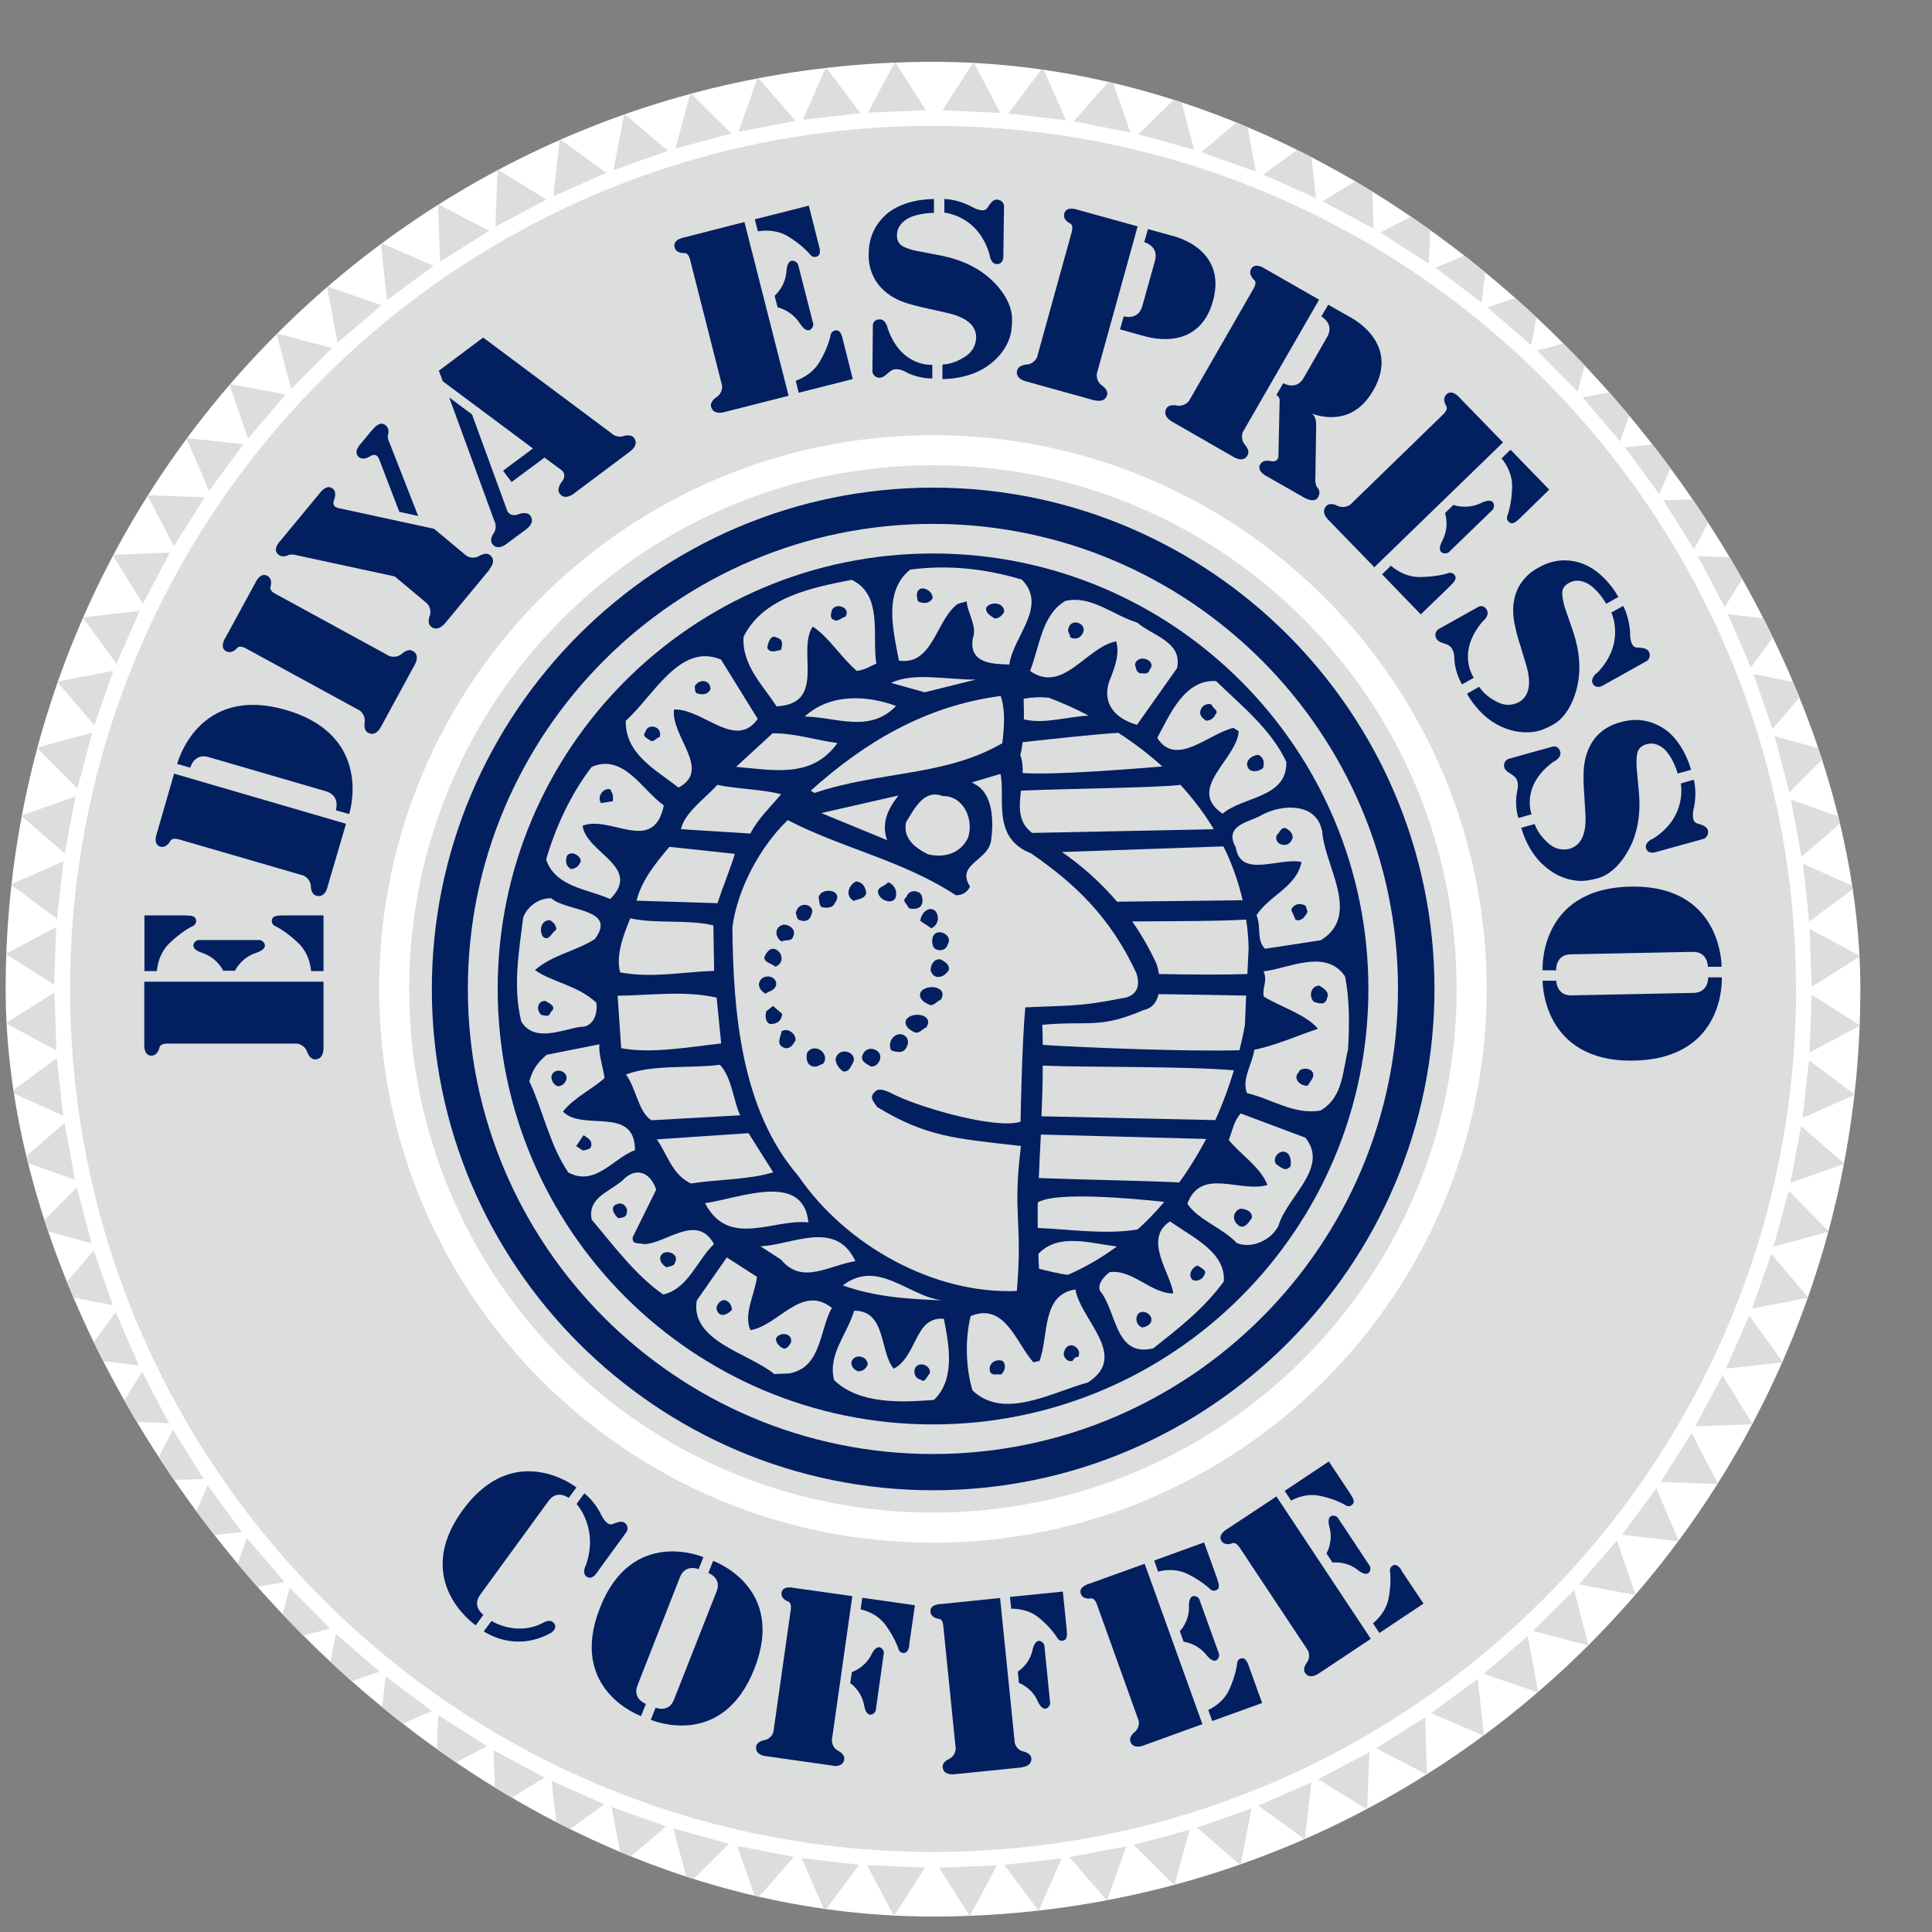 <svg width="25" height="25" viewBox="0 0 25 25" fill="none" xmlns="http://www.w3.org/2000/svg">
<rect x="0" y="0" width="25" height="25" fill="#808080" stroke="none"/>
<g clip-path="url(#clip0_185688_112875)">
<rect x="0.073" y="0.8" width="24" height="24" rx="12" fill="white"/>
<path d="M23.24 12.796C23.24 6.628 18.24 1.629 12.072 1.629C5.904 1.629 0.907 6.631 0.907 12.796C0.907 18.962 5.906 23.964 12.075 23.964C18.243 23.964 23.242 18.965 23.242 12.796H23.24ZM12.072 19.962C8.115 19.962 4.906 16.753 4.906 12.796C4.906 8.84 8.115 5.631 12.072 5.631C16.029 5.631 19.237 8.84 19.237 12.796C19.237 16.753 16.029 19.962 12.072 19.962Z" fill="#DCDDDD"/>
<path d="M12.072 19.573C15.814 19.573 18.849 16.539 18.849 12.796C18.849 9.054 15.814 6.02 12.072 6.02C8.33 6.02 5.295 9.054 5.295 12.796C5.295 16.539 8.33 19.573 12.072 19.573Z" fill="#DCDDDD"/>
<path d="M12.597 0.801L12.195 1.428L12.943 1.46L12.597 0.801ZM23.157 10.25L23.682 9.725L22.963 9.526L23.154 10.25H23.157ZM22.658 8.633L23.098 8.036L22.358 7.947L22.655 8.636L22.658 8.633ZM22.937 9.432L23.422 8.867L22.69 8.722L22.934 9.43L22.937 9.432ZM22.317 7.856L22.714 7.226L21.969 7.194L22.317 7.856ZM21.47 6.392L21.768 5.712L21.028 5.789L21.47 6.392ZM21.921 7.108L22.267 6.451L21.524 6.473L21.921 7.108ZM23.414 13.62L24.071 13.271L23.443 12.872L23.414 13.62ZM23.443 12.77L24.073 12.373L23.416 12.019L23.443 12.767V12.77ZM23.411 11.923L24.012 11.48L23.331 11.177L23.411 11.923ZM23.315 11.084L23.878 10.598L23.175 10.346L23.312 11.084H23.315ZM16.114 1.489L15.546 1.969L16.251 2.221L16.114 1.489ZM20.964 5.712L21.21 5.009L20.479 5.141L20.964 5.712ZM16.948 1.822L16.345 2.259L17.029 2.564L16.948 1.825V1.822ZM14.383 1.012L13.892 1.57L14.627 1.715L14.383 1.012ZM15.262 1.219L14.731 1.739L15.452 1.937L15.262 1.219ZM17.75 2.216L17.114 2.605L17.774 2.958L17.75 2.216ZM13.495 0.873L13.048 1.468L13.793 1.557L13.495 0.873ZM20.414 5.068L20.607 4.35L19.886 4.535L20.414 5.066V5.068ZM19.814 4.468L19.953 3.739L19.248 3.977L19.814 4.468ZM19.259 3.176L18.575 3.465L19.173 3.915L19.259 3.176ZM18.522 2.669L17.86 3.009L18.489 3.412L18.519 2.669H18.522ZM23.167 15.306L23.867 15.059L23.307 14.571L23.167 15.308V15.306ZM17.691 23.415L17.72 22.672L17.058 23.023L17.691 23.415ZM16.053 24.13L16.195 23.401L15.487 23.651L16.053 24.133V24.13ZM16.884 23.803L16.97 23.064L16.283 23.364L16.884 23.801V23.803ZM17.806 22.621L18.465 22.964L18.441 22.222L17.806 22.621ZM18.519 22.168L19.203 22.463L19.122 21.723L18.519 22.168ZM15.198 24.396L15.393 23.677L14.669 23.873L15.198 24.396ZM12.549 24.795L12.9 24.138L12.152 24.168L12.549 24.795ZM14.324 24.594L14.573 23.892L13.838 24.031L14.326 24.594H14.324ZM19.2 21.659L19.905 21.903L19.768 21.171L19.2 21.659ZM13.439 24.728L13.739 24.047L12.994 24.13L13.439 24.726V24.728ZM22.947 16.131L23.666 15.938L23.146 15.408L22.95 16.131H22.947ZM22.669 16.933L23.4 16.793L22.921 16.225L22.671 16.933H22.669ZM22.334 17.71L23.071 17.627L22.634 17.024L22.334 17.71ZM19.838 21.104L20.556 21.294L20.369 20.576L19.838 21.104ZM23.323 14.467L24.004 14.166L23.408 13.721L23.325 14.467H23.323ZM21.937 18.458L22.679 18.429L22.288 17.796L21.937 18.458ZM20.985 19.86L21.725 19.943L21.433 19.26L20.988 19.86H20.985ZM20.436 20.503L21.165 20.64L20.924 19.935L20.433 20.501L20.436 20.503ZM21.489 19.177L22.232 19.203L21.889 18.544L21.489 19.177Z" fill="#DCDDDD"/>
<path d="M7.244 1.8L7.161 2.54L7.847 2.237L7.244 1.8ZM6.44 2.191L6.41 2.934L7.07 2.582L6.437 2.191H6.44ZM5.612 3.44L4.928 3.145L5.008 3.885L5.609 3.44H5.612ZM6.327 2.985L5.668 2.641L5.695 3.387L6.327 2.987V2.985ZM8.078 1.47L7.938 2.202L8.643 1.952L8.075 1.47H8.078ZM0.73 11.994L0.073 12.343L0.701 12.742L0.727 11.994H0.73ZM11.581 0.8L11.233 1.457L11.981 1.427L11.581 0.8ZM4.933 3.947L4.231 3.706L4.368 4.437L4.936 3.95L4.933 3.947ZM9.804 1.004L9.557 1.706L10.295 1.564L9.807 1.004H9.804ZM8.933 1.205L8.74 1.923L9.464 1.727L8.936 1.205H8.933ZM4.295 4.502L3.577 4.314L3.767 5.033L4.298 4.502H4.295ZM1.194 9.48L0.475 9.675L1.001 10.204L1.194 9.48ZM1.47 8.681L0.738 8.82L1.221 9.386L1.467 8.678L1.47 8.681ZM0.977 10.305L0.274 10.555L0.837 11.043L0.977 10.305ZM0.821 11.145L0.14 11.445L0.738 11.89L0.821 11.145ZM1.808 7.904L1.07 7.989L1.507 8.59L1.808 7.904ZM3.697 5.105L2.966 4.968L3.21 5.673L3.697 5.105ZM3.151 5.748L2.411 5.668L2.706 6.351L3.151 5.748ZM2.649 6.435L1.907 6.408L2.25 7.067L2.649 6.435ZM2.199 7.15L1.456 7.18L1.848 7.812L2.199 7.15ZM10.689 0.87L10.388 1.55L11.134 1.465L10.689 0.87ZM4.346 21.141L4.207 21.872L4.912 21.631L4.346 21.141ZM2.237 18.503L1.891 19.162L2.636 19.138L2.239 18.503H2.237ZM2.687 19.219L2.392 19.902L3.132 19.825L2.687 19.221V19.219ZM1.837 17.755L1.443 18.385L2.188 18.417L1.84 17.755H1.837ZM3.748 20.543L3.555 21.261L4.274 21.074L3.746 20.543H3.748ZM3.194 19.899L2.95 20.602L3.681 20.471L3.194 19.902V19.899ZM0.995 15.364L0.47 15.892L1.186 16.09L0.995 15.367V15.364ZM0.835 14.533L0.272 15.018L0.971 15.267L0.835 14.53V14.533ZM0.735 13.691L0.138 14.133L0.818 14.436L0.735 13.691ZM1.213 16.181L0.727 16.747L1.459 16.889L1.213 16.181ZM0.703 12.844L0.073 13.241L0.73 13.592L0.703 12.844ZM1.497 16.98L1.057 17.581L1.797 17.669L1.499 16.983L1.497 16.98ZM9.783 24.588L10.273 24.028L9.539 23.886L9.785 24.588H9.783ZM8.903 24.382L9.434 23.859L8.713 23.66L8.906 24.379L8.903 24.382ZM10.673 24.725L11.118 24.13L10.372 24.044L10.67 24.725H10.673ZM4.904 22.433L5.59 22.141L4.99 21.693L4.906 22.433H4.904ZM11.568 24.794L11.97 24.167L11.219 24.135L11.568 24.794ZM7.217 23.784L7.82 23.347L7.137 23.044L7.22 23.784H7.217ZM6.413 23.39L7.046 23.001L6.386 22.647L6.413 23.392V23.39ZM5.641 22.939L6.303 22.596L5.67 22.194L5.641 22.939ZM8.051 24.114L8.619 23.634L7.914 23.382L8.051 24.111V24.114Z" fill="#DCDDDD"/>
<path d="M12.072 18.432C15.184 18.432 17.707 15.909 17.707 12.797C17.707 9.685 15.184 7.162 12.072 7.162C8.96 7.162 6.44 9.685 6.44 12.797C6.44 15.909 8.962 18.432 12.072 18.432Z" fill="#021F60"/>
<path d="M15.23 8.647L14.713 9.379C14.393 9.291 14.235 9.055 14.383 8.744C14.434 8.602 14.487 8.46 14.444 8.299C14.058 8.371 13.755 8.985 13.329 8.682C13.453 8.368 13.479 7.956 13.785 7.776C14.12 7.698 14.407 7.964 14.713 8.055C14.922 8.232 15.308 8.307 15.23 8.65V8.647Z" fill="#DCDDDD"/>
<path d="M16.645 9.864C16.653 10.328 16.09 10.301 15.82 10.529C15.342 10.205 16.007 9.827 16.029 9.462L15.962 9.419C15.648 9.486 15.219 9.937 14.975 9.548C15.128 9.269 15.321 8.787 15.736 8.813C16.077 9.143 16.45 9.441 16.648 9.864H16.645Z" fill="#DCDDDD"/>
<path d="M13.061 8.599C12.863 8.591 12.536 8.596 12.587 8.264C12.651 8.103 12.517 7.934 12.509 7.781L12.394 7.814C12.115 8.012 12.072 8.618 11.632 8.548C11.552 8.133 11.434 7.65 11.777 7.371C12.278 7.304 12.758 7.361 13.222 7.5C13.565 7.846 13.107 8.237 13.061 8.599Z" fill="#DCDDDD"/>
<path d="M17.109 10.746C17.128 11.191 17.626 11.84 17.09 12.167L16.369 12.277C16.254 12.164 16.324 11.993 16.259 11.843C16.425 11.585 16.779 11.478 16.841 11.154C16.557 11.092 16.053 11.371 15.991 10.966C15.822 10.666 16.192 10.636 16.334 10.542C16.6 10.403 17.031 10.387 17.106 10.746H17.109Z" fill="#DCDDDD"/>
<path d="M11.338 8.588C11.262 8.62 11.19 8.669 11.088 8.682C10.879 8.505 10.734 8.251 10.517 8.108C10.306 8.417 10.705 9.108 10.048 9.14C9.866 8.859 9.598 8.604 9.622 8.24C9.874 7.728 10.509 7.602 11.021 7.503C11.431 7.701 11.281 8.226 11.34 8.588H11.338Z" fill="#DCDDDD"/>
<path d="M17.447 13.566C17.374 13.842 17.385 14.202 17.085 14.371C16.736 14.427 16.455 14.218 16.136 14.145C16.064 13.963 16.206 13.77 16.23 13.585C16.527 13.521 16.782 13.403 17.055 13.312C16.892 13.124 16.586 13.036 16.353 12.896C16.329 12.786 16.407 12.69 16.35 12.569C16.672 12.534 17.155 12.269 17.404 12.633C17.463 12.915 17.463 13.269 17.444 13.566H17.447Z" fill="#DCDDDD"/>
<path d="M9.804 9.304C9.515 9.709 9.097 9.167 8.721 9.181C8.681 9.532 9.214 9.961 8.78 10.191C8.475 9.953 8.091 9.757 8.097 9.328C8.461 8.998 8.799 8.312 9.33 8.535L9.804 9.301V9.304Z" fill="#DCDDDD"/>
<path d="M16.546 15.858C16.447 16.051 16.2 16.161 16.005 16.086C15.822 15.888 15.509 15.791 15.364 15.577C15.541 15.097 16.047 15.44 16.401 15.333C16.302 15.092 16.058 14.947 15.9 14.751C15.948 14.633 15.964 14.507 16.055 14.408L16.892 14.722C17.203 15.113 16.659 15.475 16.543 15.861L16.546 15.858Z" fill="#DCDDDD"/>
<path d="M8.59 10.422C8.456 11.065 7.901 10.543 7.539 10.685C7.582 11.036 8.314 11.215 7.896 11.634C7.614 11.505 7.185 11.481 7.067 11.122C7.185 10.711 7.386 10.274 7.657 9.923C8.07 9.746 8.311 10.226 8.59 10.422Z" fill="#DCDDDD"/>
<path d="M15.836 16.582C15.576 16.938 15.251 17.188 14.922 17.448C14.423 17.568 14.453 16.965 14.233 16.703C14.198 16.611 14.292 16.509 14.361 16.461C14.656 16.424 14.895 16.74 15.182 16.737C15.149 16.475 14.788 16.035 15.139 15.805C15.447 16.019 15.863 16.209 15.836 16.582Z" fill="#DCDDDD"/>
<path d="M7.697 12.151C7.459 12.306 7.142 12.357 6.923 12.553C7.153 12.716 7.461 12.741 7.716 12.974C7.74 13.124 7.67 13.295 7.512 13.287C7.274 13.322 6.917 13.496 6.746 13.22C6.633 12.77 6.716 12.309 6.77 11.872C6.834 11.711 6.987 11.62 7.134 11.623C7.319 11.797 7.997 11.751 7.697 12.151Z" fill="#DCDDDD"/>
<path d="M14.085 17.887C13.611 18.014 12.994 18.381 12.584 17.992C12.498 17.708 12.485 17.333 12.56 17.03C13.005 16.845 13.152 17.386 13.372 17.628L13.45 17.611C13.573 17.3 13.471 16.748 13.916 16.686C13.983 17.081 14.613 17.544 14.08 17.887H14.085Z" fill="#DCDDDD"/>
<path d="M7.823 13.95C7.657 14.1 7.435 14.196 7.284 14.384C7.544 14.647 8.215 14.301 8.217 14.883C7.936 14.984 7.705 15.36 7.354 15.172C7.118 14.829 7.03 14.381 6.85 13.992C6.89 13.845 6.947 13.759 7.073 13.649L7.756 13.513C7.745 13.655 7.802 13.797 7.823 13.95Z" fill="#DCDDDD"/>
<path d="M12.085 18.115C11.657 18.148 11.115 18.172 10.793 17.858C10.708 17.531 10.962 17.266 11.053 16.96C11.472 16.96 11.38 17.496 11.565 17.711C11.874 17.547 11.831 17.032 12.214 17.065C12.276 17.389 12.37 17.842 12.085 18.115Z" fill="#DCDDDD"/>
<path d="M8.188 16.006C8.172 16.115 8.276 16.078 8.33 16.099C8.617 16.097 9.013 15.692 9.239 16.097C9.013 16.317 8.904 16.676 8.582 16.751C8.228 16.507 7.941 16.118 7.657 15.783C7.598 15.502 7.877 15.427 8.056 15.274C8.231 15.089 8.418 15.172 8.491 15.394L8.188 16.008V16.006Z" fill="#DCDDDD"/>
<path d="M10.764 16.925C10.598 17.223 10.633 17.692 10.214 17.772L10.019 17.78C9.684 17.507 8.93 17.354 9.016 16.829L9.405 16.271L9.796 16.523C9.764 16.759 9.619 17.003 9.71 17.212C10.075 17.153 10.37 16.614 10.764 16.923V16.925Z" fill="#DCDDDD"/>
<path d="M11.531 8.837C11.812 8.695 12.26 8.797 12.627 8.794L11.965 8.958L11.531 8.837Z" fill="#DCDDDD"/>
<path d="M12.973 9.615C12.23 10.049 11.389 9.974 10.539 10.261L10.491 10.231C11.171 9.62 11.96 9.135 12.949 9.006C13.013 9.197 12.994 9.414 12.97 9.617L12.973 9.615Z" fill="#DCDDDD"/>
<path d="M11.595 9.135C11.252 9.494 10.815 9.277 10.413 9.272C10.742 8.971 11.214 8.995 11.595 9.135Z" fill="#DCDDDD"/>
<path d="M13.34 11.041C13.903 11.43 14.359 11.853 14.704 12.59C14.771 12.791 14.68 12.899 14.52 12.917C13.962 13.027 13.849 13.008 13.268 13.035C13.222 13.51 13.206 14.515 13.206 14.515C12.9 14.614 11.962 14.349 11.603 14.18C11.539 14.153 11.396 14.059 11.329 14.121C11.238 14.199 11.303 14.252 11.351 14.325C11.986 14.711 12.356 14.732 13.211 14.829C13.099 15.729 13.236 15.799 13.158 16.705C12.088 16.751 10.946 16.118 10.33 15.217C9.59 14.359 9.488 13.102 9.477 12C9.539 11.513 9.831 10.96 10.193 10.612C10.901 10.979 11.678 11.132 12.37 11.585C12.453 11.585 12.517 11.545 12.552 11.472C12.356 11.169 12.825 11.137 12.828 10.84C12.857 10.628 12.847 10.271 12.624 10.153L12.576 10.124L12.946 10.014C13.013 10.328 12.828 10.842 13.343 11.043L13.34 11.041Z" fill="#DCDDDD"/>
<path d="M12.528 10.837C12.426 11.054 12.206 11.103 12.008 11.054C11.834 10.969 11.683 10.845 11.724 10.639C11.834 10.467 11.951 10.207 12.201 10.301C12.461 10.296 12.605 10.593 12.528 10.837Z" fill="#DCDDDD"/>
<path d="M10.836 9.615C10.507 10.079 10 9.963 9.525 9.923L9.997 9.489C10.284 9.486 10.549 9.577 10.836 9.615Z" fill="#DCDDDD"/>
<path d="M11.48 10.872L10.627 10.521L11.627 10.293C11.485 10.47 11.402 10.66 11.48 10.872Z" fill="#DCDDDD"/>
<path d="M10.107 10.277C9.97 10.446 9.812 10.585 9.71 10.786L8.812 10.73C8.858 10.515 9.121 10.336 9.281 10.156C9.555 10.213 9.842 10.21 10.107 10.277Z" fill="#DCDDDD"/>
<path d="M9.284 11.687L8.236 11.655C8.308 11.379 8.493 11.159 8.662 10.958L9.509 11.049C9.45 11.242 9.354 11.475 9.284 11.687Z" fill="#DCDDDD"/>
<path d="M9.241 12.563C8.826 12.577 8.434 12.66 8.024 12.582C7.968 12.357 8.064 12.108 8.156 11.883C8.499 11.958 8.879 11.893 9.231 11.974L9.241 12.561V12.563Z" fill="#DCDDDD"/>
<path d="M9.335 13.502C8.928 13.547 8.421 13.638 8.038 13.563L7.992 12.885C8.4 12.88 8.861 12.815 9.273 12.909L9.332 13.502H9.335Z" fill="#DCDDDD"/>
<path d="M9.579 14.432L8.429 14.496C8.257 14.386 8.236 14.086 8.099 13.904C8.456 13.77 8.92 13.829 9.316 13.778C9.474 13.949 9.488 14.242 9.579 14.435V14.432Z" fill="#DCDDDD"/>
<path d="M10.005 15.169C9.697 15.266 9.314 15.258 8.938 15.314C8.692 15.193 8.641 14.944 8.499 14.743L9.686 14.663L10.005 15.169Z" fill="#DCDDDD"/>
<path d="M10.461 15.818C10.008 15.767 9.429 16.158 9.123 15.569C9.568 15.507 10.394 15.153 10.461 15.818Z" fill="#DCDDDD"/>
<path d="M10.906 16.633C11.364 16.282 11.764 16.785 12.198 16.826C11.761 16.812 11.322 16.783 10.906 16.633Z" fill="#DCDDDD"/>
<path d="M11.069 16.319C10.721 16.375 10.381 16.63 10.107 16.3L9.839 16.126C10.239 16.115 10.812 15.772 11.067 16.316L11.069 16.319Z" fill="#DCDDDD"/>
<path d="M14.088 9.261C13.922 9.172 13.748 9.097 13.571 9.028C13.463 9.017 13.353 9.022 13.246 9.041C13.246 9.129 13.252 9.218 13.249 9.309C13.517 9.373 13.809 9.272 14.085 9.261H14.088Z" fill="#DCDDDD"/>
<path d="M15.04 9.918C14.863 9.757 14.672 9.612 14.471 9.483C14.195 9.499 13.659 9.556 13.233 9.604C13.225 9.66 13.217 9.717 13.203 9.77C13.23 9.843 13.236 9.923 13.233 10.003C13.656 10.033 14.721 9.944 15.04 9.918Z" fill="#DCDDDD"/>
<path d="M15.275 10.156C14.981 10.194 13.879 10.202 13.211 10.231C13.187 10.44 13.171 10.641 13.356 10.778L15.707 10.73C15.584 10.526 15.439 10.336 15.278 10.159L15.275 10.156Z" fill="#DCDDDD"/>
<path d="M15.83 10.952L13.742 11.025C14.01 11.212 14.246 11.424 14.455 11.668L16.08 11.649C16.023 11.403 15.94 11.169 15.83 10.95V10.952Z" fill="#DCDDDD"/>
<path d="M16.141 12.606L16.157 12.271C16.155 12.145 16.144 12.022 16.125 11.899C15.806 11.92 15.206 11.92 14.651 11.923C14.766 12.089 14.871 12.269 14.964 12.47C14.978 12.51 14.989 12.556 14.997 12.604C15.428 12.612 15.852 12.614 16.141 12.604V12.606Z" fill="#DCDDDD"/>
<path d="M14.809 13.065C14.222 13.319 14.107 13.204 13.487 13.261C13.49 13.349 13.493 13.435 13.493 13.521C14.061 13.558 15.385 13.609 16.039 13.59C16.066 13.48 16.09 13.373 16.109 13.263L16.125 12.883C15.844 12.877 15.423 12.869 14.991 12.864C14.97 12.963 14.914 13.043 14.806 13.068L14.809 13.065Z" fill="#DCDDDD"/>
<path d="M13.477 14.445L15.726 14.494C15.822 14.284 15.9 14.07 15.967 13.85C15.324 13.794 14.037 13.813 13.493 13.789C13.493 14.022 13.485 14.236 13.477 14.443V14.445Z" fill="#DCDDDD"/>
<path d="M13.442 15.244C14.064 15.268 14.86 15.279 15.259 15.301C15.388 15.124 15.503 14.934 15.608 14.738L13.469 14.681C13.458 14.872 13.45 15.057 13.442 15.244Z" fill="#DCDDDD"/>
<path d="M13.469 15.539C13.455 15.544 13.442 15.552 13.428 15.56C13.428 15.668 13.426 15.778 13.428 15.89C13.772 15.901 14.302 15.981 14.721 15.909C14.844 15.799 14.959 15.678 15.066 15.552C14.603 15.502 13.715 15.429 13.469 15.542V15.539Z" fill="#DCDDDD"/>
<path d="M13.437 16.225C13.437 16.29 13.442 16.354 13.445 16.418C13.573 16.448 13.699 16.483 13.82 16.496C14.045 16.397 14.257 16.274 14.453 16.129C14.117 16.091 13.697 15.947 13.437 16.225Z" fill="#DCDDDD"/>
<path d="M14.879 8.661C14.855 8.738 14.806 8.709 14.75 8.712C14.696 8.69 14.702 8.639 14.686 8.602C14.718 8.446 14.978 8.548 14.879 8.661Z" fill="#021F60"/>
<path d="M15.729 9.242C15.707 9.296 15.662 9.323 15.608 9.326C15.56 9.296 15.509 9.248 15.538 9.186C15.557 9.116 15.635 9.1 15.678 9.116C15.688 9.165 15.777 9.194 15.729 9.245V9.242Z" fill="#021F60"/>
<path d="M14.021 8.17C13.991 8.258 13.922 8.282 13.849 8.248C13.849 8.207 13.806 8.167 13.825 8.138C13.847 8.001 14.045 8.049 14.021 8.17Z" fill="#021F60"/>
<path d="M16.342 9.939C16.281 9.993 16.152 10.004 16.139 9.902C16.122 9.824 16.232 9.76 16.291 9.77C16.358 9.813 16.361 9.869 16.345 9.939H16.342Z" fill="#021F60"/>
<path d="M12.994 7.921C12.962 7.969 12.93 7.998 12.874 8.004C12.817 7.966 12.753 7.939 12.761 7.864C12.815 7.779 12.997 7.789 12.994 7.921Z" fill="#021F60"/>
<path d="M12.069 7.741C12.027 7.808 11.97 7.811 11.9 7.792C11.866 7.784 11.871 7.733 11.863 7.701C11.876 7.535 12.08 7.639 12.067 7.741H12.069Z" fill="#021F60"/>
<path d="M16.728 10.84C16.699 10.929 16.629 10.953 16.557 10.918C16.519 10.894 16.5 10.84 16.525 10.803C16.565 10.762 16.584 10.693 16.645 10.72C16.694 10.749 16.726 10.784 16.728 10.84Z" fill="#021F60"/>
<path d="M16.919 11.8C16.889 11.864 16.833 11.934 16.761 11.899C16.75 11.853 16.715 11.802 16.71 11.77C16.736 11.706 16.806 11.684 16.86 11.706C16.911 11.711 16.903 11.762 16.921 11.8H16.919Z" fill="#021F60"/>
<path d="M10.941 7.98C10.895 7.99 10.868 8.028 10.812 8.031C10.724 8.001 10.756 7.953 10.761 7.902C10.809 7.784 11.016 7.864 10.941 7.977V7.98Z" fill="#021F60"/>
<path d="M17.173 12.915C17.146 13.019 17.066 12.979 17.005 12.966C16.935 12.907 16.951 12.757 17.074 12.754C17.131 12.791 17.208 12.84 17.173 12.912V12.915Z" fill="#021F60"/>
<path d="M10.107 8.409C10.043 8.422 9.97 8.454 9.93 8.39C9.928 8.334 9.973 8.2 10.048 8.25C10.145 8.272 10.12 8.35 10.107 8.411V8.409Z" fill="#021F60"/>
<path d="M16.978 13.963L16.921 14.049C16.833 14.059 16.723 13.96 16.803 13.877C16.833 13.789 17.055 13.823 16.978 13.963Z" fill="#021F60"/>
<path d="M9.193 8.923C9.15 8.99 9.094 8.993 9.024 8.974C8.989 8.966 8.995 8.915 8.989 8.883C9.04 8.781 9.198 8.789 9.193 8.921V8.923Z" fill="#021F60"/>
<path d="M11.927 11.7C11.909 11.77 11.801 11.767 11.758 11.751C11.75 11.703 11.656 11.657 11.729 11.609C11.748 11.54 11.817 11.518 11.871 11.54C11.941 11.558 11.946 11.655 11.93 11.7H11.927Z" fill="#021F60"/>
<path d="M8.536 9.537C8.488 9.548 8.456 9.62 8.405 9.575C8.375 9.556 8.303 9.524 8.351 9.473C8.375 9.352 8.579 9.392 8.536 9.54V9.537Z" fill="#021F60"/>
<path d="M12.051 12.011L11.909 11.917C11.914 11.826 12.013 11.714 12.101 11.786C12.163 11.856 12.142 11.974 12.051 12.011Z" fill="#021F60"/>
<path d="M11.589 11.617C11.544 11.709 11.391 11.65 11.367 11.566C11.332 11.475 11.456 11.473 11.49 11.416C11.579 11.446 11.614 11.537 11.589 11.615V11.617Z" fill="#021F60"/>
<path d="M16.699 15.091C16.634 15.169 16.581 15.108 16.514 15.065C16.46 15.003 16.535 14.888 16.619 14.904C16.704 14.92 16.71 15.033 16.699 15.091Z" fill="#021F60"/>
<path d="M12.265 12.218C12.246 12.288 12.179 12.309 12.123 12.288C12.053 12.269 12.056 12.162 12.072 12.119C12.126 11.993 12.337 12.103 12.265 12.215V12.218Z" fill="#021F60"/>
<path d="M11.209 11.558C11.185 11.636 11.11 11.628 11.048 11.658C10.93 11.593 10.981 11.451 11.078 11.405C11.163 11.419 11.198 11.47 11.209 11.558Z" fill="#021F60"/>
<path d="M12.278 12.55C12.23 12.641 12.088 12.698 12.043 12.558C12.037 12.502 12.08 12.395 12.177 12.416C12.225 12.448 12.287 12.475 12.278 12.55Z" fill="#021F60"/>
<path d="M10.801 11.684C10.785 11.754 10.678 11.752 10.633 11.738C10.595 11.714 10.606 11.652 10.592 11.615C10.619 11.47 10.93 11.51 10.804 11.684H10.801Z" fill="#021F60"/>
<path d="M10.498 11.84C10.48 11.91 10.413 11.931 10.359 11.91C10.308 11.904 10.313 11.853 10.297 11.816C10.332 11.636 10.568 11.709 10.498 11.837V11.84Z" fill="#021F60"/>
<path d="M7.928 10.368L7.778 10.392C7.721 10.315 7.802 10.191 7.896 10.213C7.933 10.28 7.936 10.293 7.93 10.368H7.928Z" fill="#021F60"/>
<path d="M16.195 15.764C16.157 15.821 16.109 15.899 16.037 15.864C15.932 15.794 15.956 15.676 16.047 15.641C16.104 15.639 16.216 15.671 16.198 15.764H16.195Z" fill="#021F60"/>
<path d="M10.263 12.118C10.244 12.188 10.171 12.153 10.113 12.183C10.027 12.127 10.016 11.998 10.134 11.966C10.206 11.958 10.311 12.027 10.263 12.118Z" fill="#021F60"/>
<path d="M11.986 13.293C11.927 13.322 11.884 13.389 11.825 13.352C11.761 13.325 11.694 13.266 11.726 13.194C11.801 13.081 12.096 13.124 11.986 13.295V13.293Z" fill="#021F60"/>
<path d="M12.171 12.936C12.112 12.966 12.069 13.033 12.013 12.995C11.949 12.969 11.879 12.909 11.914 12.837C11.989 12.722 12.284 12.767 12.171 12.939V12.936Z" fill="#021F60"/>
<path d="M10.035 12.51C9.973 12.456 9.834 12.446 9.917 12.338C10.019 12.162 10.228 12.419 10.035 12.51Z" fill="#021F60"/>
<path d="M11.74 13.526C11.707 13.639 11.611 13.617 11.533 13.593C11.48 13.491 11.56 13.368 11.67 13.384C11.74 13.403 11.764 13.47 11.742 13.526H11.74Z" fill="#021F60"/>
<path d="M10.043 12.746C10.027 12.816 9.954 12.824 9.903 12.859C9.855 12.826 9.823 12.792 9.82 12.738C9.836 12.588 10.064 12.612 10.043 12.749V12.746Z" fill="#021F60"/>
<path d="M7.507 11.161C7.485 11.215 7.443 11.242 7.386 11.245C7.319 11.202 7.317 11.145 7.335 11.076C7.392 10.99 7.542 11.089 7.51 11.161H7.507Z" fill="#021F60"/>
<path d="M11.386 13.714C11.364 13.767 11.332 13.799 11.273 13.802C11.217 13.765 11.147 13.746 11.155 13.671C11.201 13.496 11.431 13.58 11.386 13.711V13.714Z" fill="#021F60"/>
<path d="M15.584 16.499C15.554 16.563 15.487 16.585 15.434 16.563C15.364 16.504 15.423 16.394 15.501 16.375C15.533 16.41 15.627 16.432 15.584 16.496V16.499Z" fill="#021F60"/>
<path d="M11.035 13.757C11.005 13.805 10.986 13.874 10.911 13.864C10.855 13.826 10.82 13.775 10.812 13.706C10.85 13.526 11.112 13.617 11.035 13.757Z" fill="#021F60"/>
<path d="M10.123 13.121C10.107 13.207 10.07 13.247 9.97 13.252C9.901 13.234 9.898 13.137 9.917 13.084L10.003 13.017L10.123 13.121Z" fill="#021F60"/>
<path d="M10.651 13.765C10.606 13.775 10.579 13.813 10.52 13.799C10.434 13.783 10.431 13.687 10.442 13.628C10.525 13.478 10.753 13.628 10.651 13.765Z" fill="#021F60"/>
<path d="M10.295 13.462C10.263 13.51 10.236 13.572 10.161 13.563C10.037 13.523 10.094 13.438 10.115 13.344C10.188 13.296 10.3 13.37 10.295 13.462Z" fill="#021F60"/>
<path d="M7.199 12.03C7.14 12.059 7.102 12.196 7.022 12.116C6.971 12.027 7.011 11.904 7.116 11.907C7.164 11.936 7.196 11.971 7.199 12.027V12.03Z" fill="#021F60"/>
<path d="M14.9 17.094C14.884 17.14 14.836 17.172 14.777 17.177C14.713 17.15 14.691 17.081 14.713 17.027C14.747 16.928 14.916 16.984 14.898 17.094H14.9Z" fill="#021F60"/>
<path d="M7.129 13.092C7.105 13.169 7.057 13.14 7.006 13.134C6.936 13.075 6.949 12.95 7.057 12.952C7.105 12.982 7.212 13.025 7.129 13.092Z" fill="#021F60"/>
<path d="M13.951 17.56C13.916 17.55 13.892 17.59 13.879 17.609C13.809 17.633 13.742 17.547 13.772 17.485C13.82 17.327 14.015 17.442 13.951 17.563V17.56Z" fill="#021F60"/>
<path d="M7.33 13.968C7.309 14.022 7.274 14.054 7.217 14.057C7.164 14.035 7.14 13.992 7.134 13.936C7.156 13.802 7.354 13.848 7.33 13.968Z" fill="#021F60"/>
<path d="M12.951 17.788C12.908 17.772 12.812 17.818 12.807 17.721C12.796 17.633 12.898 17.579 12.973 17.611C13.024 17.657 13.008 17.743 12.951 17.788Z" fill="#021F60"/>
<path d="M7.652 14.823C7.646 14.874 7.59 14.877 7.542 14.888L7.456 14.831L7.55 14.689C7.598 14.721 7.66 14.748 7.652 14.823Z" fill="#021F60"/>
<path d="M12.032 17.769C11.997 17.802 11.97 17.906 11.911 17.852C11.841 17.834 11.82 17.767 11.839 17.71C11.876 17.611 12.048 17.657 12.032 17.769Z" fill="#021F60"/>
<path d="M8.11 15.7C8.099 15.759 8.048 15.754 8 15.764C7.949 15.719 7.874 15.604 8 15.577C8.07 15.555 8.137 15.638 8.107 15.703L8.11 15.7Z" fill="#021F60"/>
<path d="M11.225 17.662C11.204 17.716 11.161 17.743 11.104 17.745C11.051 17.724 11.019 17.689 11.016 17.633C11.045 17.504 11.233 17.544 11.228 17.662H11.225Z" fill="#021F60"/>
<path d="M8.735 16.335C8.729 16.386 8.662 16.384 8.625 16.4C8.576 16.367 8.544 16.335 8.542 16.279C8.56 16.142 8.804 16.207 8.735 16.335Z" fill="#021F60"/>
<path d="M10.233 17.378C10.209 17.416 10.171 17.472 10.123 17.442C10.075 17.413 10.043 17.378 10.04 17.322C10.091 17.22 10.271 17.255 10.233 17.378Z" fill="#021F60"/>
<path d="M9.472 16.949C9.426 17 9.311 17.072 9.273 16.941C9.263 16.895 9.319 16.81 9.389 16.826C9.442 16.847 9.466 16.89 9.472 16.949Z" fill="#021F60"/>
<path d="M5.588 12.797C5.588 16.375 8.499 19.284 12.075 19.284C15.651 19.284 18.562 16.373 18.562 12.797C18.562 9.221 15.651 6.31 12.075 6.31C8.499 6.31 5.588 9.221 5.588 12.797ZM6.054 12.797C6.054 9.478 8.753 6.779 12.072 6.779C15.391 6.779 18.09 9.478 18.09 12.797C18.09 16.115 15.391 18.815 12.072 18.815C8.753 18.815 6.054 16.115 6.054 12.797Z" fill="#021F60"/>
<path d="M17.736 21.203L16.517 19.364L15.881 19.785C15.881 19.785 15.75 19.855 15.806 19.941C15.854 20.011 15.951 19.968 15.951 19.968C15.951 19.968 15.991 19.951 16.04 20.024L16.924 21.356C16.924 21.356 16.967 21.437 16.911 21.514C16.911 21.514 16.849 21.589 16.887 21.646C16.938 21.724 17.023 21.681 17.058 21.659L17.739 21.206L17.736 21.203Z" fill="#021F60"/>
<path d="M17.484 19.346L17.195 18.911L16.624 19.292L16.707 19.418C16.707 19.418 16.878 19.313 17.077 19.356C17.278 19.396 17.401 19.471 17.401 19.471C17.401 19.471 17.457 19.52 17.506 19.461C17.541 19.421 17.482 19.348 17.482 19.348L17.484 19.346Z" fill="#021F60"/>
<path d="M18.13 20.316L18.42 20.75L17.849 21.131L17.766 21.005C17.766 21.005 17.927 20.887 17.967 20.689C18.007 20.49 17.988 20.346 17.988 20.346C17.988 20.346 17.967 20.276 18.039 20.252C18.087 20.236 18.136 20.319 18.136 20.319L18.13 20.316Z" fill="#021F60"/>
<path d="M17.165 20.099C17.165 20.099 17.256 19.951 17.203 19.761C17.152 19.571 17.289 19.606 17.31 19.638L17.726 20.265C17.747 20.297 17.726 20.439 17.57 20.316C17.415 20.193 17.243 20.22 17.243 20.22L17.163 20.099H17.165Z" fill="#021F60"/>
<path d="M8.357 22.048C8.357 22.048 8.18 21.983 8.249 21.809L8.799 20.407C8.869 20.233 9.04 20.305 9.04 20.305L9.102 20.15C9.102 20.15 8.177 19.748 7.762 20.809C7.346 21.871 8.295 22.206 8.295 22.206L8.357 22.05V22.048Z" fill="#021F60"/>
<path d="M8.48 22.096C8.48 22.096 8.652 22.171 8.721 21.994L9.273 20.592C9.343 20.418 9.166 20.354 9.166 20.354L9.228 20.198C9.228 20.198 10.18 20.533 9.761 21.595C9.343 22.654 8.421 22.254 8.421 22.254L8.483 22.099L8.48 22.096Z" fill="#021F60"/>
<path d="M6.258 20.898C6.258 20.898 6.102 20.791 6.212 20.638L7.099 19.421C7.209 19.268 7.359 19.383 7.359 19.383L7.459 19.247C7.459 19.247 6.66 18.619 5.987 19.541C5.317 20.461 6.156 21.032 6.156 21.032L6.255 20.895L6.258 20.898Z" fill="#021F60"/>
<path d="M7.577 20.265C7.756 19.78 7.461 19.461 7.461 19.461L7.561 19.324C7.561 19.324 7.684 19.413 7.772 19.587C7.772 19.587 7.845 19.756 7.928 19.721C7.984 19.7 8.04 19.675 8.083 19.705C8.126 19.734 8.129 19.793 8.105 19.826C8.078 19.863 7.705 20.375 7.705 20.375C7.705 20.375 7.652 20.447 7.587 20.399C7.531 20.356 7.577 20.262 7.577 20.262V20.265Z" fill="#021F60"/>
<path d="M7.126 21.131C6.652 21.393 6.26 21.109 6.26 21.109L6.36 20.975C6.36 20.975 6.684 21.184 7.038 20.994C7.038 20.994 7.134 20.935 7.177 21.018C7.212 21.08 7.124 21.134 7.124 21.134L7.126 21.131Z" fill="#021F60"/>
<path d="M10.775 22.849C10.818 22.855 10.911 22.858 10.925 22.764C10.933 22.697 10.844 22.654 10.844 22.654C10.761 22.608 10.764 22.52 10.764 22.52L11.029 20.654L10.271 20.547C10.271 20.547 10.126 20.512 10.113 20.611C10.102 20.694 10.204 20.726 10.204 20.726C10.204 20.726 10.244 20.74 10.233 20.826L10.008 22.41C10.008 22.41 9.987 22.498 9.893 22.517C9.893 22.517 9.793 22.533 9.785 22.6C9.772 22.694 9.863 22.718 9.906 22.724L10.775 22.847V22.849Z" fill="#021F60"/>
<path d="M11.764 21.289L11.839 20.772L11.158 20.675L11.136 20.825C11.136 20.825 11.335 20.86 11.456 21.024C11.576 21.187 11.622 21.324 11.622 21.324C11.622 21.324 11.632 21.399 11.707 21.388C11.758 21.38 11.767 21.286 11.767 21.286L11.764 21.289Z" fill="#021F60"/>
<path d="M11.021 21.637C11.021 21.637 11.188 21.587 11.276 21.41C11.364 21.233 11.442 21.351 11.437 21.388L11.332 22.134C11.327 22.171 11.217 22.262 11.182 22.069C11.147 21.873 11.002 21.78 11.002 21.78L11.024 21.635L11.021 21.637Z" fill="#021F60"/>
<path d="M13.219 22.868C13.262 22.863 13.353 22.844 13.345 22.75C13.34 22.683 13.241 22.664 13.241 22.664C13.147 22.64 13.131 22.552 13.131 22.552L12.941 20.678L12.179 20.756C12.179 20.756 12.029 20.756 12.04 20.857C12.048 20.941 12.155 20.949 12.155 20.949C12.155 20.949 12.198 20.949 12.206 21.037L12.367 22.629C12.367 22.629 12.367 22.718 12.281 22.761C12.281 22.761 12.19 22.798 12.198 22.868C12.209 22.962 12.303 22.962 12.345 22.959L13.219 22.871V22.868Z" fill="#021F60"/>
<path d="M13.806 21.115L13.753 20.595L13.069 20.664L13.085 20.817C13.085 20.817 13.286 20.804 13.442 20.932C13.6 21.061 13.675 21.184 13.675 21.184C13.675 21.184 13.705 21.254 13.772 21.224C13.82 21.206 13.804 21.112 13.804 21.112L13.806 21.115Z" fill="#021F60"/>
<path d="M13.168 21.632C13.168 21.632 13.319 21.544 13.361 21.351C13.404 21.158 13.509 21.251 13.514 21.292L13.589 22.04C13.592 22.077 13.509 22.192 13.428 22.013C13.348 21.833 13.185 21.777 13.185 21.777L13.171 21.632H13.168Z" fill="#021F60"/>
<path d="M15.56 22.313L14.812 20.235L14.096 20.493C14.096 20.493 13.951 20.53 13.986 20.624C14.015 20.705 14.12 20.683 14.12 20.683C14.12 20.683 14.163 20.675 14.193 20.758L14.734 22.265C14.734 22.265 14.755 22.351 14.683 22.412C14.683 22.412 14.605 22.471 14.627 22.535C14.659 22.624 14.75 22.603 14.79 22.589L15.56 22.31V22.313Z" fill="#021F60"/>
<path d="M15.758 20.45L15.581 19.959L14.935 20.193L14.986 20.337C14.986 20.337 15.176 20.276 15.361 20.364C15.543 20.453 15.648 20.552 15.648 20.552C15.648 20.552 15.691 20.611 15.753 20.568C15.796 20.538 15.755 20.45 15.755 20.45H15.758Z" fill="#021F60"/>
<path d="M16.155 21.547L16.332 22.037L15.686 22.27L15.635 22.126C15.635 22.126 15.822 22.05 15.905 21.866C15.991 21.681 16.007 21.536 16.007 21.536C16.007 21.536 16.002 21.461 16.077 21.458C16.128 21.455 16.155 21.547 16.155 21.547Z" fill="#021F60"/>
<path d="M15.267 21.107C15.267 21.107 15.391 20.986 15.385 20.788C15.38 20.59 15.506 20.657 15.519 20.694L15.774 21.402C15.787 21.439 15.734 21.571 15.611 21.415C15.487 21.26 15.316 21.244 15.316 21.244L15.267 21.107Z" fill="#021F60"/>
<path d="M5.368 8.599C5.389 8.561 5.427 8.467 5.338 8.422C5.277 8.387 5.202 8.459 5.202 8.459C5.126 8.524 5.038 8.489 5.038 8.489L3.564 7.684C3.483 7.642 3.499 7.599 3.499 7.599C3.499 7.599 3.537 7.491 3.459 7.451C3.365 7.4 3.304 7.542 3.304 7.542L2.92 8.247C2.92 8.247 2.832 8.376 2.926 8.427C3.003 8.47 3.073 8.381 3.073 8.381C3.073 8.381 3.1 8.347 3.18 8.389L4.655 9.194C4.655 9.194 4.732 9.247 4.719 9.346C4.719 9.346 4.698 9.448 4.762 9.481C4.848 9.529 4.907 9.448 4.928 9.408L5.368 8.599Z" fill="#021F60"/>
<path d="M4.478 10.66L2.253 10.011L2.03 10.781C2.03 10.781 1.974 10.926 2.073 10.955C2.159 10.979 2.207 10.877 2.207 10.877C2.207 10.877 2.229 10.837 2.314 10.861L3.928 11.33C3.928 11.33 4.014 11.365 4.022 11.467C4.022 11.467 4.022 11.572 4.092 11.59C4.186 11.617 4.226 11.526 4.236 11.483L4.478 10.658V10.66Z" fill="#021F60"/>
<path d="M4.346 10.483C4.346 10.483 4.408 10.296 4.218 10.239L2.7 9.797C2.51 9.741 2.462 9.934 2.462 9.934L2.293 9.885C2.293 9.885 2.556 8.853 3.703 9.188C4.85 9.524 4.518 10.534 4.518 10.534L4.349 10.486L4.346 10.483Z" fill="#021F60"/>
<path d="M17.785 7.339L19.449 5.725L18.892 5.151C18.892 5.151 18.793 5.028 18.717 5.103C18.653 5.165 18.717 5.259 18.717 5.259C18.717 5.259 18.742 5.296 18.677 5.36L17.474 6.529C17.474 6.529 17.399 6.588 17.307 6.545C17.307 6.545 17.216 6.494 17.165 6.545C17.096 6.615 17.155 6.693 17.187 6.725L17.785 7.341V7.339Z" fill="#021F60"/>
<path d="M19.653 6.72L20.047 6.336L19.546 5.819L19.43 5.932C19.43 5.932 19.573 6.087 19.567 6.302C19.562 6.516 19.511 6.658 19.511 6.658C19.511 6.658 19.473 6.725 19.54 6.765C19.589 6.792 19.653 6.717 19.653 6.717V6.72Z" fill="#021F60"/>
<path d="M18.779 7.569L18.385 7.95L17.884 7.432L17.999 7.32C17.999 7.32 18.149 7.465 18.364 7.467C18.578 7.467 18.723 7.422 18.723 7.422C18.723 7.422 18.793 7.384 18.83 7.454C18.857 7.502 18.779 7.566 18.779 7.566V7.569Z" fill="#021F60"/>
<path d="M18.811 6.535C18.811 6.535 18.98 6.599 19.168 6.508C19.355 6.417 19.345 6.567 19.315 6.596L18.747 7.146C18.717 7.173 18.567 7.181 18.664 6.996C18.76 6.811 18.699 6.639 18.699 6.639L18.809 6.532L18.811 6.535Z" fill="#021F60"/>
<path d="M10.204 5.119L9.633 2.873L8.858 3.071C8.858 3.071 8.702 3.095 8.729 3.2C8.751 3.286 8.863 3.275 8.863 3.275C8.863 3.275 8.909 3.272 8.93 3.361L9.343 4.988C9.343 4.988 9.357 5.082 9.273 5.138C9.273 5.138 9.185 5.192 9.201 5.261C9.225 5.358 9.324 5.344 9.367 5.334L10.201 5.122L10.204 5.119Z" fill="#021F60"/>
<path d="M10.6 3.192L10.466 2.661L9.767 2.838L9.807 2.994C9.807 2.994 10.013 2.948 10.196 3.058C10.378 3.168 10.477 3.286 10.477 3.286C10.477 3.286 10.517 3.353 10.584 3.312C10.63 3.286 10.6 3.192 10.6 3.192Z" fill="#021F60"/>
<path d="M10.901 4.374L11.035 4.905L10.335 5.082L10.297 4.926C10.297 4.926 10.498 4.867 10.606 4.682C10.716 4.497 10.745 4.35 10.745 4.35C10.745 4.35 10.748 4.272 10.828 4.275C10.882 4.275 10.901 4.374 10.901 4.374Z" fill="#021F60"/>
<path d="M10.021 3.83C10.021 3.83 10.163 3.714 10.177 3.508C10.19 3.302 10.316 3.385 10.327 3.422L10.523 4.189C10.533 4.229 10.464 4.36 10.351 4.186C10.239 4.012 10.062 3.977 10.062 3.977L10.024 3.83H10.021Z" fill="#021F60"/>
<path d="M20.136 12.55C20.136 12.55 20.128 12.354 20.323 12.349L21.905 12.317C22.103 12.314 22.1 12.51 22.1 12.51H22.277C22.277 12.51 22.291 11.448 21.098 11.473C19.902 11.497 19.961 12.556 19.961 12.556H20.138L20.136 12.55Z" fill="#021F60"/>
<path d="M20.138 12.687C20.138 12.687 20.138 12.885 20.334 12.88L21.916 12.848C22.114 12.842 22.103 12.647 22.103 12.647H22.28C22.28 12.647 22.339 13.7 21.143 13.724C19.948 13.748 19.961 12.69 19.961 12.69H20.138V12.687Z" fill="#021F60"/>
<path d="M14.158 5.178C14.2 5.189 14.3 5.205 14.326 5.111C14.345 5.042 14.259 4.988 14.259 4.988C14.176 4.929 14.193 4.835 14.193 4.835L14.721 2.929L13.946 2.715C13.946 2.715 13.798 2.658 13.772 2.763C13.748 2.849 13.852 2.894 13.852 2.894C13.852 2.894 13.892 2.913 13.868 3.002L13.42 4.621C13.42 4.621 13.386 4.709 13.286 4.717C13.286 4.717 13.184 4.72 13.163 4.79C13.136 4.883 13.23 4.924 13.273 4.934L14.163 5.181L14.158 5.178Z" fill="#021F60"/>
<path d="M14.79 4.345L14.493 4.262L14.541 4.093C14.541 4.093 14.729 4.152 14.782 3.959L14.946 3.372C14.997 3.181 14.806 3.133 14.806 3.133L14.855 2.964L15.152 3.047C15.152 3.047 15.889 3.195 15.696 3.894C15.503 4.594 14.796 4.345 14.796 4.345H14.79Z" fill="#021F60"/>
<path d="M12.809 3.31C12.667 2.784 12.22 2.752 12.22 2.752V2.575C12.22 2.575 12.38 2.575 12.563 2.669C12.563 2.669 12.726 2.771 12.777 2.69C12.812 2.637 12.844 2.581 12.9 2.583C12.957 2.583 12.994 2.631 12.992 2.672C12.992 2.72 12.983 3.326 12.983 3.326C12.983 3.326 12.983 3.42 12.898 3.417C12.823 3.417 12.807 3.307 12.807 3.307L12.809 3.31Z" fill="#021F60"/>
<path d="M11.485 4.245C11.662 4.76 12.064 4.72 12.064 4.72V4.897C12.064 4.897 11.89 4.905 11.716 4.811C11.716 4.811 11.606 4.744 11.525 4.8C11.474 4.838 11.437 4.888 11.38 4.888C11.324 4.888 11.287 4.84 11.289 4.8C11.289 4.752 11.295 4.205 11.295 4.205C11.295 4.205 11.295 4.133 11.386 4.133C11.463 4.133 11.485 4.242 11.485 4.242V4.245Z" fill="#021F60"/>
<path d="M12.201 4.717C12.292 4.709 12.367 4.688 12.466 4.629C12.573 4.567 12.627 4.481 12.632 4.366C12.63 4.213 12.512 4.111 12.27 4.052L12.008 3.993C11.909 3.972 11.815 3.948 11.737 3.924C11.627 3.889 11.533 3.841 11.458 3.776C11.386 3.717 11.329 3.642 11.292 3.556C11.255 3.473 11.238 3.382 11.241 3.288C11.241 3.079 11.319 2.905 11.472 2.771C11.619 2.642 11.852 2.578 12.085 2.575V2.755C11.96 2.755 11.812 2.784 11.729 2.838C11.649 2.892 11.608 2.959 11.606 3.044C11.606 3.117 11.635 3.165 11.697 3.195C11.758 3.224 11.836 3.245 11.925 3.259L12.201 3.312C12.45 3.366 12.627 3.457 12.756 3.559C12.922 3.688 13.099 3.908 13.096 4.133C13.096 4.227 13.088 4.312 13.056 4.395C12.992 4.559 12.874 4.682 12.721 4.773C12.568 4.862 12.367 4.905 12.195 4.905V4.725L12.201 4.717Z" fill="#021F60"/>
<path d="M21.379 10.859C21.843 10.575 21.749 10.138 21.749 10.138L21.918 10.089C21.918 10.089 21.961 10.245 21.921 10.443C21.921 10.443 21.867 10.628 21.961 10.655C22.023 10.674 22.084 10.69 22.1 10.743C22.114 10.797 22.079 10.845 22.041 10.856C21.996 10.869 21.412 11.03 21.412 11.03C21.412 11.03 21.32 11.054 21.299 10.974C21.28 10.902 21.379 10.856 21.379 10.856V10.859Z" fill="#021F60"/>
<path d="M20.114 9.848C19.669 10.162 19.819 10.537 19.819 10.537L19.648 10.585C19.648 10.585 19.591 10.422 19.634 10.229C19.634 10.229 19.669 10.103 19.591 10.044C19.543 10.004 19.481 9.982 19.465 9.931C19.452 9.878 19.484 9.829 19.524 9.819C19.57 9.805 20.095 9.66 20.095 9.66C20.095 9.66 20.165 9.642 20.189 9.727C20.211 9.802 20.111 9.853 20.111 9.853L20.114 9.848Z" fill="#021F60"/>
<path d="M19.859 10.665C19.892 10.751 19.934 10.816 20.018 10.896C20.106 10.982 20.205 11.011 20.315 10.982C20.46 10.936 20.527 10.794 20.516 10.548L20.5 10.28C20.492 10.178 20.489 10.084 20.492 10.001C20.495 9.885 20.516 9.781 20.556 9.692C20.594 9.604 20.648 9.529 20.72 9.47C20.792 9.411 20.873 9.371 20.964 9.347C21.165 9.288 21.352 9.314 21.524 9.424C21.69 9.529 21.816 9.735 21.883 9.961L21.709 10.009C21.674 9.888 21.607 9.757 21.532 9.69C21.46 9.628 21.385 9.607 21.302 9.631C21.232 9.652 21.194 9.695 21.184 9.759C21.173 9.826 21.173 9.907 21.184 9.998L21.21 10.28C21.229 10.534 21.189 10.73 21.13 10.88C21.05 11.076 20.891 11.306 20.674 11.365C20.583 11.389 20.5 11.405 20.412 11.397C20.237 11.381 20.085 11.303 19.956 11.18C19.827 11.06 19.731 10.877 19.685 10.711L19.859 10.663V10.665Z" fill="#021F60"/>
<path d="M20.661 8.714C21.044 8.328 20.851 7.926 20.851 7.926L21.004 7.84C21.004 7.84 21.082 7.979 21.093 8.183C21.093 8.183 21.084 8.376 21.181 8.379C21.243 8.382 21.31 8.384 21.336 8.432C21.363 8.481 21.342 8.537 21.304 8.556C21.261 8.58 20.733 8.875 20.733 8.875C20.733 8.875 20.65 8.92 20.61 8.845C20.575 8.781 20.658 8.711 20.658 8.711L20.661 8.714Z" fill="#021F60"/>
<path d="M19.195 8.03C18.835 8.44 19.071 8.77 19.071 8.77L18.919 8.856C18.919 8.856 18.825 8.711 18.819 8.513C18.819 8.513 18.822 8.384 18.733 8.344C18.677 8.32 18.613 8.312 18.586 8.263C18.559 8.215 18.581 8.159 18.616 8.14C18.659 8.116 19.133 7.851 19.133 7.851C19.133 7.851 19.197 7.816 19.24 7.893C19.278 7.963 19.195 8.033 19.195 8.033V8.03Z" fill="#021F60"/>
<path d="M19.138 8.885C19.192 8.961 19.248 9.014 19.347 9.07C19.455 9.132 19.556 9.137 19.658 9.084C19.787 9.006 19.819 8.851 19.752 8.615L19.674 8.357C19.642 8.261 19.618 8.17 19.602 8.089C19.578 7.977 19.573 7.87 19.591 7.776C19.607 7.682 19.642 7.596 19.698 7.524C19.752 7.451 19.822 7.39 19.905 7.347C20.085 7.242 20.275 7.223 20.468 7.29C20.653 7.355 20.827 7.524 20.942 7.725L20.784 7.813C20.723 7.706 20.626 7.593 20.538 7.548C20.452 7.505 20.374 7.502 20.299 7.545C20.235 7.58 20.208 7.631 20.216 7.698C20.221 7.765 20.24 7.843 20.272 7.928L20.363 8.194C20.441 8.435 20.449 8.636 20.425 8.797C20.395 9.006 20.294 9.266 20.098 9.376C20.017 9.422 19.937 9.456 19.851 9.47C19.68 9.494 19.511 9.454 19.358 9.368C19.205 9.282 19.066 9.127 18.983 8.977L19.138 8.888V8.885Z" fill="#021F60"/>
<path d="M15.964 5.915C16.005 5.937 16.096 5.977 16.144 5.891C16.179 5.83 16.109 5.754 16.109 5.754C16.045 5.677 16.082 5.591 16.082 5.591L17.069 3.878L16.372 3.479C16.372 3.479 16.243 3.387 16.19 3.479C16.147 3.556 16.233 3.626 16.233 3.626C16.233 3.626 16.267 3.655 16.222 3.733L15.385 5.189C15.385 5.189 15.329 5.264 15.23 5.248C15.23 5.248 15.128 5.224 15.093 5.285C15.045 5.371 15.125 5.43 15.163 5.454L15.962 5.913L15.964 5.915Z" fill="#021F60"/>
<path d="M17.021 6.178C17.012 6.272 17.045 6.307 17.045 6.307C17.045 6.307 17.101 6.355 17.055 6.436C17.002 6.527 16.846 6.422 16.846 6.422L16.396 6.165C16.396 6.165 16.254 6.1 16.308 6.007C16.348 5.937 16.455 5.969 16.455 5.969C16.455 5.969 16.533 5.985 16.543 5.905C16.543 5.905 16.557 5.221 16.559 5.178C16.559 5.135 16.517 5.111 16.517 5.111L16.605 4.958C16.605 4.958 16.774 5.06 16.87 4.889L17.173 4.361C17.273 4.189 17.098 4.095 17.098 4.095L17.187 3.943L17.455 4.095C17.455 4.095 18.133 4.42 17.771 5.05C17.533 5.465 17.179 5.425 16.967 5.35C16.967 5.35 17.037 5.371 17.031 5.516L17.021 6.173V6.178Z" fill="#021F60"/>
<path d="M6.335 7.363C6.365 7.328 6.416 7.245 6.341 7.183C6.287 7.138 6.201 7.194 6.201 7.194C6.116 7.245 6.035 7.191 6.035 7.191L5.617 6.843L4.368 6.572C4.29 6.548 4.32 6.476 4.32 6.476C4.32 6.476 4.368 6.374 4.306 6.323C4.226 6.256 4.137 6.382 4.137 6.382L3.628 6.998C3.628 6.998 3.518 7.108 3.601 7.175C3.663 7.226 3.735 7.181 3.735 7.181C3.735 7.181 3.767 7.165 3.858 7.189L5.108 7.459L5.526 7.808C5.526 7.808 5.593 7.875 5.561 7.969C5.561 7.969 5.521 8.065 5.577 8.108C5.652 8.17 5.724 8.103 5.754 8.071L6.338 7.366L6.335 7.363Z" fill="#021F60"/>
<path d="M4.818 5.561L4.671 5.738C4.671 5.738 4.561 5.848 4.644 5.915C4.706 5.966 4.797 5.899 4.797 5.899C4.797 5.899 4.864 5.856 4.901 5.929L5.167 6.623L5.411 6.677L5.049 5.752C5.009 5.669 5.019 5.634 5.019 5.634C5.019 5.634 5.051 5.553 4.99 5.503C4.909 5.435 4.821 5.561 4.821 5.561H4.818Z" fill="#021F60"/>
<path d="M6.515 6.087L6.896 5.803L5.73 4.934L5.679 4.797L6.252 4.368L7.906 5.602C7.906 5.602 7.971 5.671 8.064 5.644C8.064 5.644 8.161 5.61 8.204 5.666C8.263 5.744 8.19 5.813 8.156 5.84L7.421 6.39C7.386 6.416 7.3 6.465 7.242 6.387C7.199 6.331 7.26 6.248 7.26 6.248C7.351 6.14 7.266 6.084 7.266 6.084L7.046 5.921L6.62 6.237L6.51 6.092L6.515 6.087Z" fill="#021F60"/>
<path d="M6.721 6.65C6.595 6.703 6.563 6.607 6.563 6.607L6.108 5.363L5.813 5.143L6.394 6.733C6.394 6.733 6.443 6.813 6.389 6.899C6.389 6.899 6.327 6.982 6.37 7.039C6.429 7.116 6.515 7.068 6.55 7.041L6.813 6.846C6.847 6.819 6.92 6.752 6.861 6.671C6.818 6.615 6.721 6.65 6.721 6.65Z" fill="#021F60"/>
<path d="M4.186 12.703H1.867V13.504C1.867 13.504 1.853 13.66 1.958 13.66C2.046 13.66 2.065 13.55 2.065 13.55C2.065 13.55 2.073 13.504 2.164 13.504H3.845C3.845 13.504 3.939 13.515 3.974 13.609C3.974 13.609 4.003 13.708 4.076 13.708C4.175 13.708 4.186 13.609 4.186 13.566V12.703Z" fill="#021F60"/>
<path d="M2.416 11.845H1.869V12.566H2.03C2.03 12.566 2.038 12.354 2.191 12.207C2.344 12.057 2.481 11.99 2.481 11.99C2.481 11.99 2.556 11.968 2.534 11.893C2.518 11.84 2.422 11.848 2.422 11.848L2.416 11.845Z" fill="#021F60"/>
<path d="M3.639 11.845H4.186V12.566H4.025C4.025 12.566 4.017 12.354 3.864 12.207C3.711 12.057 3.574 11.99 3.574 11.99C3.574 11.99 3.499 11.968 3.521 11.893C3.537 11.84 3.633 11.848 3.633 11.848L3.639 11.845Z" fill="#021F60"/>
<path d="M2.888 12.561C2.888 12.561 2.813 12.394 2.615 12.33C2.419 12.266 2.529 12.164 2.569 12.164H3.36C3.4 12.164 3.513 12.263 3.314 12.33C3.116 12.394 3.041 12.561 3.041 12.561H2.888Z" fill="#021F60"/>
</g>
<defs>
<clipPath id="clip0_185688_112875">
<rect x="0.073" y="0.8" width="24" height="24" rx="12" fill="white"/>
</clipPath>
</defs>
</svg>
